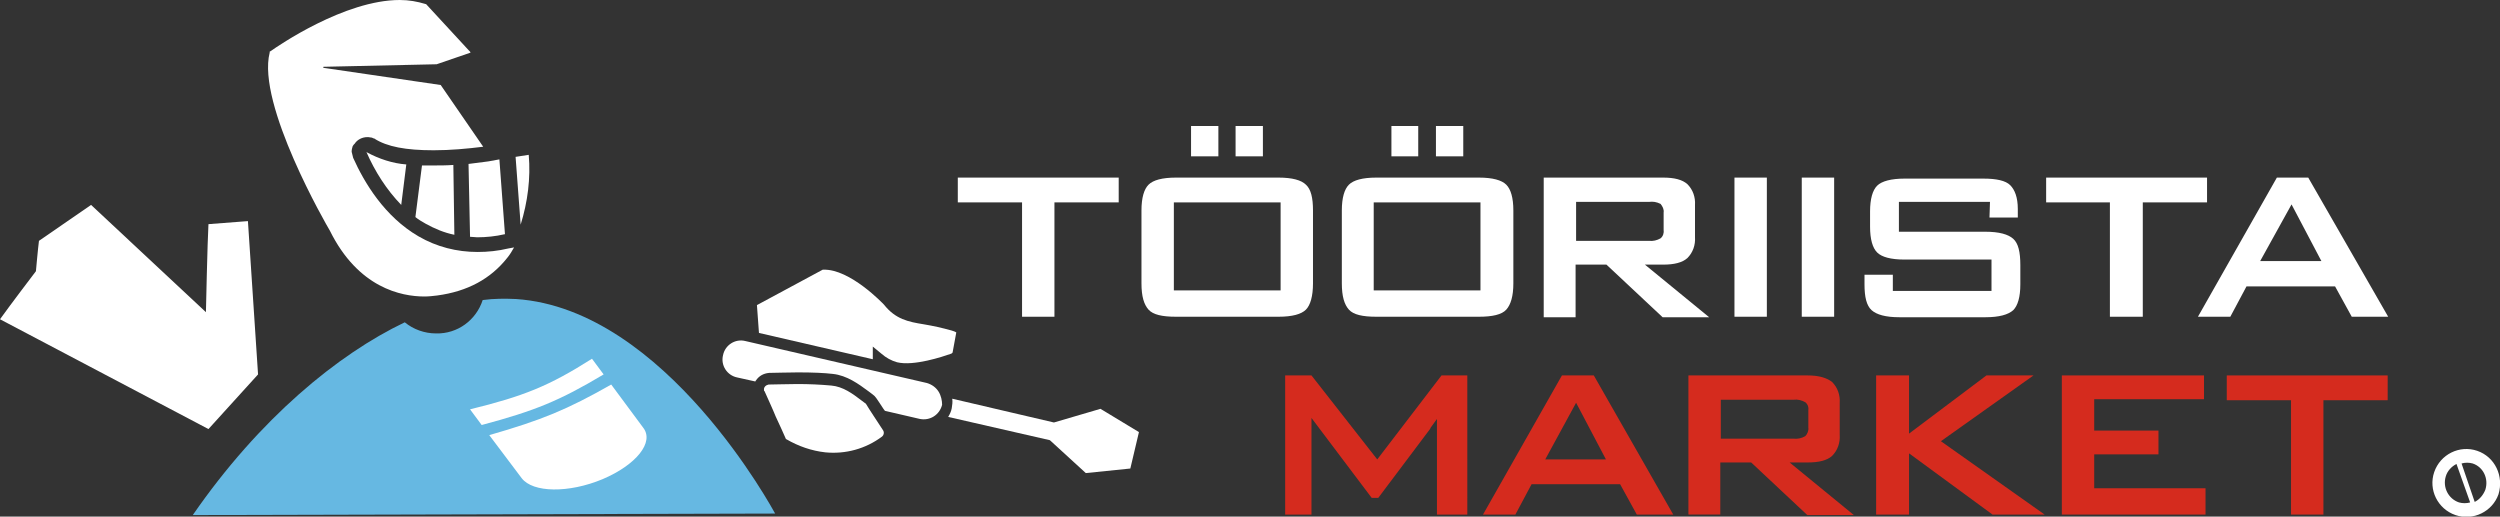 <?xml version="1.0" encoding="utf-8"?>
<!-- Generator: Adobe Illustrator 21.0.0, SVG Export Plug-In . SVG Version: 6.00 Build 0)  -->
<svg version="1.1" id="Layer_1" xmlns="http://www.w3.org/2000/svg" xmlns:xlink="http://www.w3.org/1999/xlink" x="0px" y="0px"
	 viewBox="0 0 494.1 102.1" style="enable-background:new 0 0 494.1 102.1;" xml:space="preserve">
<rect x="0" y="0" width="494.1" height="102.1" fill="#333333" stroke="none"/>
<style type="text/css">
	.st0{fill:#FFFFFF;}
	.st1{fill:#D52B1E;}
	.st2{fill:#66B8E2;}
</style>
<title>logo neg</title>
<g>
	<path class="st0" d="M489.6,89.1c-3.5-1.2-7.3,0.7-8.5,4.2c-1.2,3.5,0.7,7.3,4.2,8.5c3.5,1.2,7.3-0.7,8.5-4.1
		C494.9,94.1,493.1,90.3,489.6,89.1C489.6,89.1,489.6,89.1,489.6,89.1 M486,99.3c-2.1-0.7-3.3-3-2.6-5.2c0.3-1,1.1-1.9,2.1-2.4
		l2.7,7.6C487.5,99.5,486.7,99.5,486,99.3 M491.2,96.8c-0.4,1-1.1,1.9-2.1,2.4l-2.6-7.6c0.7-0.2,1.5-0.2,2.2,0
		C490.8,92.3,491.9,94.6,491.2,96.8"/>
	<polygon class="st0" points="208.4,40 208.4,62.6 202,62.6 202,40 189.3,40 189.3,35.1 221.1,35.1 221.1,40 	"/>
	<path class="st0" d="M225.6,41.6c0-2.5,0.5-4.2,1.4-5.1s2.7-1.4,5.4-1.4h20.3c2.7,0,4.5,0.5,5.4,1.4c1,0.9,1.4,2.6,1.4,5.1V56
		c0,2.5-0.5,4.3-1.4,5.2c-0.9,0.9-2.7,1.4-5.4,1.4h-20.3c-2.7,0-4.5-0.4-5.4-1.4s-1.4-2.6-1.4-5.2V41.6z M232,57.4h21.1V40H232
		L232,57.4z M240.8,30.9h-5.4v-6h5.4V30.9z M249.6,30.9h-5.4v-6h5.4V30.9z"/>
	<path class="st0" d="M265.2,41.6c0-2.5,0.5-4.2,1.4-5.1c0.9-0.9,2.7-1.4,5.4-1.4h20.3c2.7,0,4.5,0.5,5.4,1.4
		c0.9,0.9,1.4,2.6,1.4,5.1V56c0,2.5-0.5,4.2-1.4,5.2s-2.8,1.4-5.4,1.4h-20.3c-2.7,0-4.5-0.4-5.4-1.4s-1.4-2.6-1.4-5.2L265.2,41.6z
		 M271.5,57.4h21.1V40h-21.1L271.5,57.4z M280.4,30.9H275v-6h5.3V30.9z M289.2,30.9h-5.4v-6h5.4V30.9z"/>
	<path class="st0" d="M305.1,62.6V35.1h23.6c2.2,0,3.8,0.4,4.8,1.3c1.1,1.1,1.6,2.6,1.5,4.1v6.4c0.1,1.5-0.4,3-1.5,4.1
		c-1,0.9-2.6,1.3-4.8,1.3h-3.6l12.7,10.4h-9.2l-11.1-10.4h-6.1v10.4H305.1z M325.9,39.9h-14.4v7.7h14.4c0.8,0.1,1.6-0.1,2.3-0.5
		c0.5-0.4,0.7-1.1,0.6-1.7V42c0.1-0.6-0.2-1.2-0.6-1.7C327.4,39.9,326.7,39.8,325.9,39.9"/>
	<rect x="342.8" y="35.1" class="st0" width="6.4" height="27.5"/>
	<rect x="356.1" y="35.1" class="st0" width="6.4" height="27.5"/>
	<path class="st0" d="M393.3,39.9h-18v5.9h17.1c2.7,0,4.5,0.5,5.5,1.4s1.4,2.6,1.4,5.2v3.8c0,2.5-0.5,4.2-1.4,5.1
		c-1,0.9-2.8,1.4-5.5,1.4h-17c-2.7,0-4.5-0.5-5.5-1.4s-1.4-2.6-1.4-5.1v-1.9h5.6v3.2h19.5v-6.2h-17.2c-2.7,0-4.5-0.5-5.4-1.4
		c-0.9-0.9-1.4-2.6-1.4-5.1v-3c0-2.5,0.5-4.2,1.4-5.1c0.9-0.9,2.8-1.4,5.4-1.4h15.6c2.6,0,4.4,0.4,5.3,1.3s1.5,2.4,1.5,4.7V43h-5.6
		L393.3,39.9z"/>
	<polygon class="st0" points="423.5,40 423.5,62.6 417,62.6 417,40 404.4,40 404.4,35.1 436.2,35.1 436.2,40 	"/>
	<path class="st0" d="M434.4,62.6L450,35.1h6.2l15.8,27.5h-7.2l-3.3-6H444l-3.2,6H434.4z M446.7,51.6h12.1l-5.9-11.2L446.7,51.6z"/>
	<path class="st1" d="M272.2,90.8l-13-16.6h-5.2v27.5h5.2V82.6l1.5,2l0,0l10.4,13.8h1.3l10.3-13.7v-0.1l1.3-1.8v9.5l0,0v9.4h6V74.2
		h-5.1L272.2,90.8z"/>
	<path class="st1" d="M308.7,74.2l-15.6,27.5h6.4l3.2-6h17.5l3.3,6h7.2l-15.7-27.5H308.7z M305.4,90.8l6.1-11.2l5.9,11.2H305.4z"/>
	<path class="st1" d="M357.3,91.4c2.2,0,3.8-0.4,4.8-1.3c1.1-1.1,1.6-2.6,1.5-4.1v-6.4c0.1-1.5-0.4-3-1.5-4.1
		c-1-0.8-2.6-1.3-4.8-1.3h-23.6v27.5h6.3V91.4h6.1l11.1,10.4h9.2l-12.7-10.4H357.3z M340.1,86.7V79h14.4c0.8-0.1,1.6,0.1,2.3,0.5
		c0.5,0.4,0.7,1,0.6,1.7v3.3c0.1,0.6-0.2,1.3-0.6,1.7c-0.7,0.4-1.5,0.6-2.3,0.5L340.1,86.7z"/>
	<polygon class="st1" points="401.9,74.2 392.6,74.2 377.3,85.7 377.3,74.2 370.8,74.2 370.8,101.7 377.3,101.7 377.3,89.6 
		393.8,101.7 404.1,101.7 383.6,87.2 	"/>
	<polygon class="st1" points="413.9,89.8 426.6,89.8 426.6,85.1 413.9,85.1 413.9,78.9 435.6,78.9 435.6,74.2 407.5,74.2 
		407.5,101.7 435.9,101.7 435.9,96.5 413.9,96.5 	"/>
	<polygon class="st1" points="440.1,74.2 440.1,79.1 452.8,79.1 452.8,101.7 459.2,101.7 459.2,79.1 471.9,79.1 471.9,74.2 	"/>
	<path class="st0" d="M172.5,71v-2.5l1.7,1.4c0.9,0.8,2,1.4,3.1,1.7c3.3,0.8,9-1.1,10.7-1.7c0.2-0.1,0.3-0.2,0.3-0.4l0.7-3.8
		c-0.3-0.2-0.7-0.3-1-0.4c-1.8-0.5-3.6-0.9-5.4-1.2c-3.1-0.5-5.6-1-7.9-3.9c-0.1-0.1-6.7-7.1-12-6.9h-0.1l-13,7l0.4,5.5L172.5,71z"
		/>
	<path class="st2" d="M102,59.1c-2.2-0.1-4.4-0.1-6.6,0.2c-1.3,4-5,6.7-9.2,6.6c-2.3,0-4.5-0.8-6.2-2.2c-13.2,6.3-28.7,19-41.9,38.1
		l115.1-0.3C153,101.2,131.6,61.1,102,59.1z"/>
	<path class="st0" d="M0,63.1c2-2.8,7.1-9.5,7.1-9.5s0.4-4.5,0.6-6l10.3-7.1l22.7,21.2c0,0,0.3-14.1,0.5-17.4l7.8-0.6l2,30.3
		l-9.8,10.8L0,63.1z"/>
	<path class="st0" d="M217.5,80.8l-9.2,2.7l-20.1-4.7c0.1,0.6,0,1.3-0.1,1.9c-0.1,0.6-0.4,1.2-0.7,1.7l20.1,4.6l7.1,6.5l8.8-0.9
		l1.7-7.2L217.5,80.8z"/>
	<path class="st0" d="M185.5,77.4c-0.5-0.8-1.3-1.4-2.3-1.7l-35.9-8.3c-2-0.5-4,0.8-4.4,2.8c0,0,0,0,0,0c-0.5,2,0.8,4,2.8,4.4
		l3.6,0.8c0-0.1,0-0.1,0.1-0.2c0.6-0.9,1.5-1.4,2.6-1.5c1.3,0,3.4-0.1,5.7-0.1c2.9,0,5.2,0.1,6.9,0.3c2.8,0.3,5.1,2,7,3.4l0.8,0.6
		c0.3,0.2,0.6,0.5,0.8,0.8c0.3,0.4,0.8,1.2,1.4,2.1c0.1,0.1,0.2,0.3,0.3,0.4l6.9,1.6c2,0.4,3.9-0.8,4.4-2.8
		C186.2,79.2,186,78.2,185.5,77.4z"/>
	<path class="st0" d="M151.9,76c-0.5,0.1-1,0.5-0.9,1.1c0,0.1,0,0.2,0.1,0.2c0.7,1.6,1.6,3.5,2.2,5c0.9,1.9,1.6,3.5,2,4.4
		c0,0.1,0.1,0.1,0.1,0.1c2.4,1.4,5,2.3,7.7,2.6c4,0.4,8-0.7,11.2-3.1c0.4-0.3,0.5-0.9,0.2-1.3l-1.9-2.9c-0.6-0.9-1.1-1.7-1.4-2.2
		c-0.1-0.1-0.1-0.2-0.2-0.2l-0.8-0.6c-1.7-1.3-3.6-2.7-5.9-2.9c-2.2-0.2-4.4-0.3-6.7-0.3C155.4,75.9,153.5,76,151.9,76z"/>
	<path class="st0" d="M92.9,80.9c10.6-2.6,15.6-4.6,24.1-10l2.3,3.1c-8.7,5.2-13.6,7.2-24.1,10L92.9,80.9z"/>
	<path class="st0" d="M119.1,94.7c-6.7,2.8-13.8,2.7-16-0.2L96.7,86c10.4-3,15.3-5,24.1-10l6.3,8.5
		C129.4,87.4,125.7,91.9,119.1,94.7z"/>
	<path class="st0" d="M94.4,49.8c-4.1,0-8.1-1-11.7-3.1c-6.7-3.9-10.7-10.6-12.9-15.5c-0.1-0.4-0.2-0.8-0.3-1.2
		c0-0.4,0.1-0.8,0.2-1.1l0.2-0.3l0.1-0.1l0.1-0.1c0.5-0.8,1.5-1.3,2.5-1.3h0.2c0.2,0,0.4,0.1,0.7,0.1c0.2,0.1,0.4,0.2,0.6,0.2h0.1
		H74c2.5,1.6,6.2,2.3,11.7,2.3c3.3,0,6.6-0.3,9.8-0.7l-8.4-12.2l-23.2-3.4v-0.2l0,0l22.4-0.5l6.7-2.3l-0.1-0.2
		c-0.1-0.1-0.2-0.2-0.3-0.3l-8.4-9.1h-0.1C82.5,0.3,80.8,0,79,0C68.1,0,54.9,9.1,53.5,10.1l-0.2,0.1v0.2
		c-2.6,10.2,11.3,34.2,11.9,35.2c5.6,11.3,14.1,13,18.7,13c0.8,0,1.7-0.1,2.5-0.2c6-0.8,10.6-3.3,13.9-7.5c0.5-0.6,0.9-1.3,1.3-2
		l-1.1,0.2C98.4,49.6,96.4,49.8,94.4,49.8z"/>
	<path class="st0" d="M92.9,46.8c0.5,0,1,0.1,1.4,0.1c1.8,0,3.7-0.2,5.4-0.6h0.1l-1.1-14.8l-2.2,0.4c-0.9,0.1-2.3,0.3-3.9,0.5
		L92.9,46.8z"/>
	<path class="st0" d="M83.4,32.7l-1.3,10.2c0.6,0.5,1.3,0.9,2,1.3c1.8,1,3.7,1.8,5.7,2.2l-0.2-13.8c-1.4,0.1-2.7,0.1-3.9,0.1
		C84.9,32.7,84.2,32.7,83.4,32.7z"/>
	<path class="st0" d="M72.4,30L72.4,30L72.4,30L72.4,30c1.7,3.9,4,7.5,6.9,10.5l1-8c-2.7-0.2-5.4-1.1-7.8-2.4L72.4,30z"/>
	<path class="st0" d="M104.5,30.6l-2.6,0.4l1,13.4C104.3,39.9,104.9,35.2,104.5,30.6z"/>
</g>
</svg>
